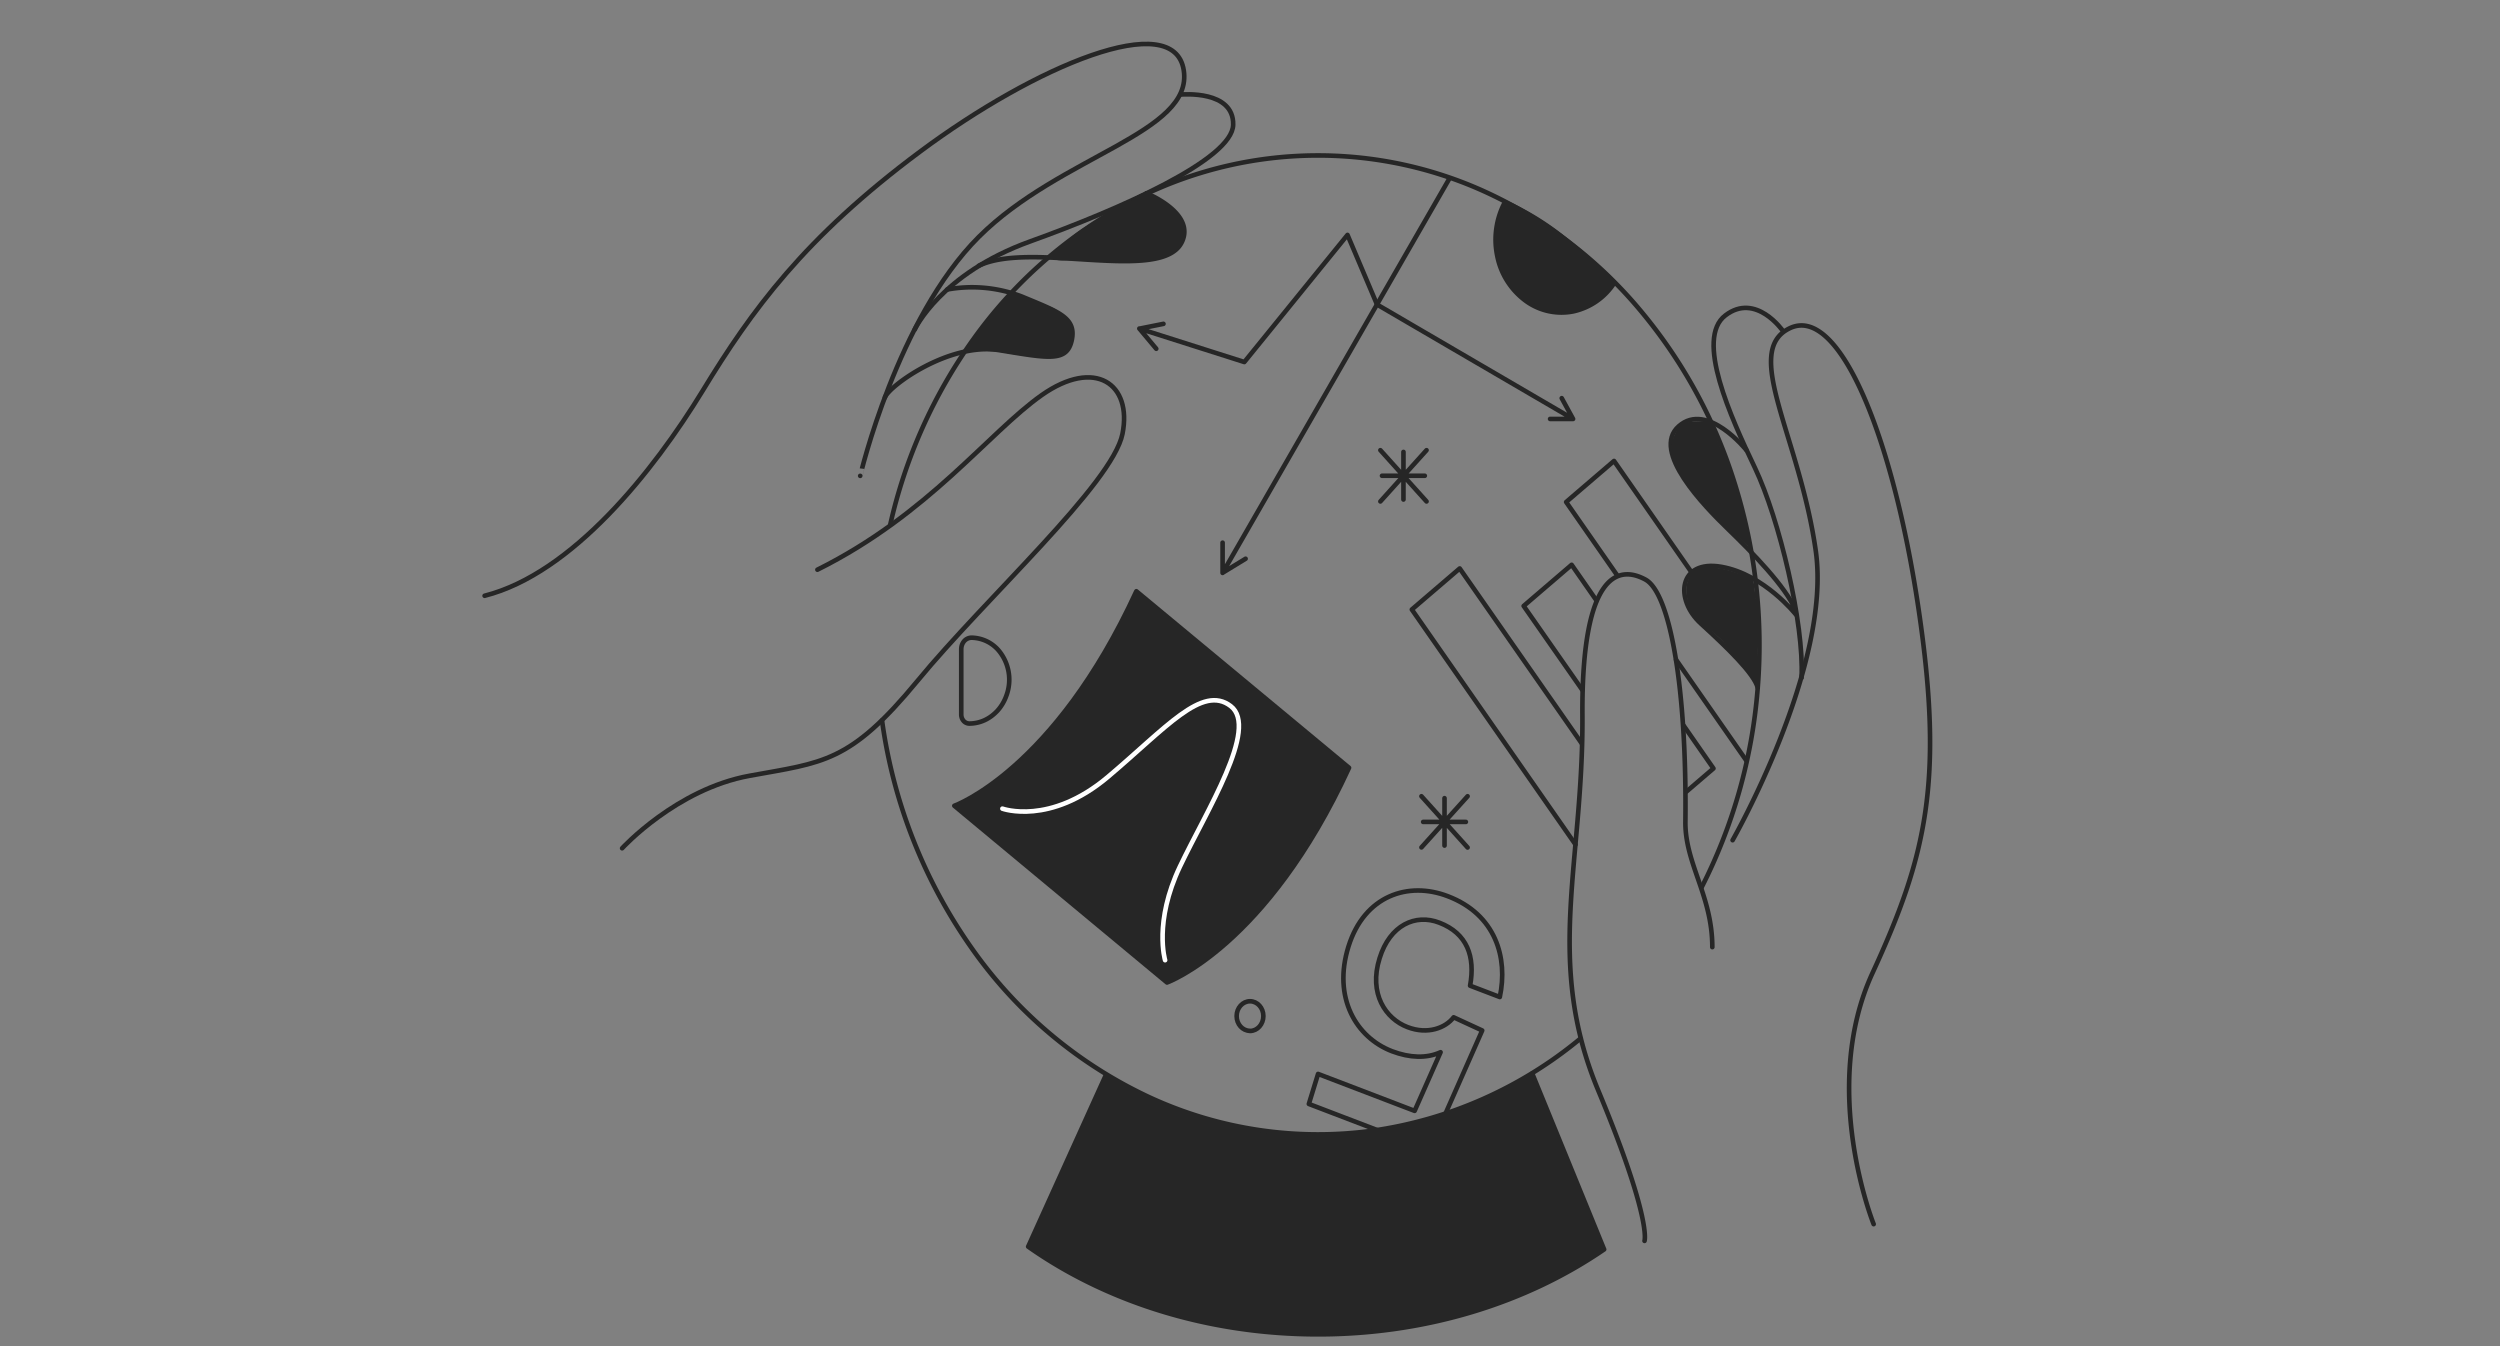 <svg width="260" height="140" fill="none" xmlns="http://www.w3.org/2000/svg"><rect width="100%" height="100%" fill="#808080" stroke="none"/><g clip-path="url(#clip0_8810_224003)"><mask id="a" style="mask-type:alpha" maskUnits="userSpaceOnUse" x="39" y="-1" width="174" height="146"><path fill="#fff" d="M39.9-1h172.89v146H39.89z"/></mask><g mask="url(#a)"><path d="M159.35 111.65l7.48 18.29c-8 5.5-18.4 8.83-29.75 8.83-11.52 0-22.09-3.44-30.16-9.12l8.07-17.8a45.35 45.35 0 0023.09 6.1c13.11-.24 21.27-6.3 21.27-6.3z" fill="#262626"/><path d="M114.99 111.85l-8.06 17.8c8.06 5.68 18.61 9.12 30.15 9.12 11.35 0 21.74-3.33 29.75-8.83l-7.48-18.3M92.58 54.59a53.29 53.29 0 018.64-19.3 47.22 47.22 0 0115.07-13.6 41.88 41.88 0 0137.93-1.85 46 46 0 0116.07 12.08 52.18 52.18 0 0110.13 18.39 56.17 56.17 0 012.37 21.39 54.99 54.99 0 01-5.81 20.56" stroke="#262626" stroke-width=".48" stroke-linecap="round" stroke-linejoin="round"/><path d="M164.38 108l-.05.04a43.45 43.45 0 01-21.63 9.56 41.77 41.77 0 01-23.07-3.44 46.71 46.71 0 01-18.58-15.56 53.84 53.84 0 01-9.32-23.68m9.32-8.6a3.8 3.8 0 012.76 1.27 4.74 4.74 0 01.83 4.82 4.65 4.65 0 01-.9 1.5c-.39.42-.84.76-1.34.99a3.8 3.8 0 01-1.59.35v0a.8.8 0 01-.6-.28 1 1 0 01-.24-.66v-6.79c0-.32.11-.62.31-.85a1.03 1.03 0 01.77-.35v0zm49.7-47.77l-23.6 41.03v-3.14m0 3.13l2.39-1.46" stroke="#262626" stroke-width=".48" stroke-linecap="round" stroke-linejoin="round"/><path d="M121 33.68l-2.5.5 10.91 3.47 10.73-13.22 3.07 7.24 20.39 11.9h-2.39m-42.72-9.4l1.76 2.1m43.35 7.3l-1.18-2.16m-18.86 10.74l4.8-5.33m0 5.33l-4.8-5.33m.17 2.66h4.45m-2.22 2.47V47m1.87 41.13l4.8-5.32m0 5.33l-4.8-5.33m.18 2.67h4.44m-2.22 2.46v-4.93M130 107.22c.77 0 1.39-.7 1.39-1.55 0-.85-.62-1.54-1.39-1.54-.76 0-1.39.69-1.39 1.54 0 .85.62 1.54 1.4 1.54z" stroke="#262626" stroke-width=".48" stroke-linecap="round" stroke-linejoin="round"/><path d="M99.25 83.8s10.38-3.7 18.93-22.31l22.12 18.36c-8.56 18.62-18.93 22.33-18.93 22.33L99.25 83.8z" fill="#262626" stroke="#262626" stroke-width=".48" stroke-linecap="round" stroke-linejoin="round"/><path d="M104.25 84.1s4.93 1.79 10.97-3.3c6.05-5.1 9.8-9.64 12.77-7.37 2.98 2.27-2.55 10.95-5.28 16.7-2.74 5.77-1.54 9.73-1.54 9.73" stroke="#fff" stroke-width=".48" stroke-linecap="round" stroke-linejoin="round"/><path d="M143.18 117.51l-7.06-2.7.96-3.12 10.04 3.84 2.7-6.1c-1.44.66-3.21.6-5.05-.1-3.73-1.43-6.19-5.57-4.53-10.89 1.66-5.32 6.24-6.81 10.34-5.23 4.98 1.9 6.27 6.4 5.4 10.48l-3.09-1.18c.55-3.03-.3-5.44-3.2-6.55-2.48-.96-5.14.24-6.21 3.69-1.17 3.72.65 6.31 2.9 7.17 2.1.81 3.96.08 4.8-1.02l2.97 1.37-3.8 8.6m13.5-27.94l-17.02-24.44 4.98-4.27 12.69 18.2m10.57-1.9l3.13 4.5-2.8 2.4m-10.84-10.56l-6.1-8.74 4.99-4.28 2.59 3.72m15.6 16.67l-7.33-10.52m-6.09-8.73l-5.34-7.67 4.98-4.27 8.04 11.55M64.7 88.22s5.62-6.15 13.26-7.54c7.64-1.4 10.4-1.3 17.46-9.87 7.05-8.57 20.28-20.5 21.32-25.7 1.03-5.2-2.86-7.91-8.4-4.02C102.8 45 96.6 53.48 85.01 59.25m4.45-9.76S93.3 33.1 101.8 24.63c8.5-8.47 22.32-10.8 21.31-17.32-1-6.52-15.44-.47-27.44 8.47-12 8.93-17.49 16.48-22.6 24.87-5.12 8.38-13.56 18.99-22.67 21.31" stroke="#262626" stroke-width=".48" stroke-linecap="round" stroke-linejoin="round"/><path d="M122.8 9.83c.19 0 5.52-.48 5.45 3.14-.06 3.61-11.79 8.78-21.12 12.14-9.33 3.36-12 9.17-12 9.17" stroke="#262626" stroke-width=".48" stroke-linecap="round" stroke-linejoin="round"/><path d="M119.23 20.1s5.1 2.03 3.7 5.04c-2.03 4.38-15.68-.15-21.13 2.5m-3.29 2.47a14.4 14.4 0 017.76.73c3.84 1.6 5.67 2.19 5.2 4.51-.49 2.33-2.34 1.92-7.54 1.07-5.2-.85-11.48 3.73-11.9 4.92m79 87.71s.78-2.22-4.82-15.66c-5.6-13.44-1.54-23.55-1.64-38.96-.1-15.42 4.04-15.53 6.56-14.15 2.53 1.38 4.32 11.1 4.15 25.28 0 4.31 2.8 7.64 2.8 12.94m2.11-11.12s10.34-18.12 8.65-30.09c-1.7-11.97-7.75-20.83-2.65-23.18 5.1-2.34 10.67 11.25 13.34 29.22 2.67 17.98.78 25.77-4.78 37.84-5.56 12.06.11 26.14.11 26.14" stroke="#262626" stroke-width=".48" stroke-linecap="round" stroke-linejoin="round"/><path d="M185.41 34.4s-2.8-4.03-5.97-1.6c-3.17 2.41.54 10.55 3.08 15.87 2.53 5.33 5.12 16.19 4.84 21.82" stroke="#262626" stroke-width=".48" stroke-linecap="round" stroke-linejoin="round"/><path d="M181.63 46.82s-4.07-5.1-7.03-2.5 2.65 8.32 5.15 10.74c2.5 2.42 5.98 5.96 6.99 8.41m.04.45s-3.29-4.18-7.75-4.97c-4.47-.78-4.9 3.4-2.12 5.92 2.78 2.53 5.53 5.22 5.89 6.64" stroke="#262626" stroke-width=".48" stroke-linecap="round" stroke-linejoin="round"/><path d="M167.9 29.4a6.8 6.8 0 01-4.31 2.99 6.3 6.3 0 01-4.98-1.15 7.64 7.64 0 01-2.9-4.64 8.3 8.3 0 01.8-5.57 27.66 27.66 0 016.04 3.68 67.22 67.22 0 015.35 4.69z" fill="#262626" stroke="#262626" stroke-width=".48" stroke-linecap="round" stroke-linejoin="round"/><path d="M102.02 34.05c.3-.4.62-.78.96-1.15l1.82-2.03a.81.81 0 01.5-.35.75.75 0 01.6.12l2.78 1.07c.8.23 1.55.67 2.17 1.27a2.97 2.97 0 01.68 2.13 2.51 2.51 0 01-.36 1.08c-.2.32-.47.59-.78.76a3.1 3.1 0 01-1.55.27 36.14 36.14 0 01-4.28-.53 19.06 19.06 0 00-2.2-.2c-.35 0-.7 0-1.06.04-.36.03-.74.19-.6-.28a6.84 6.84 0 01.64-1.1 13 13 0 01.68-1.1zm17.33-14.04l2.75 1.87c.29.17.54.4.73.7.12.25.2.53.22.81.08.44.1.88.04 1.32a2.43 2.43 0 01-.92 1.46 4.2 4.2 0 01-1.5.7c-1.92.54-3.9.46-5.86.37l-3.74-.18c-.4 0-1.38.15-1.62-.34-.19-.38.82-1 1.05-1.23 1.58-1.6 3.17-2.38 5.07-3.44a57.04 57.04 0 013.78-2.05zm62 33.76c-.3-1.2-.68-2.2-.97-3.4-.5-2.04-1.6-3.83-2.2-5.86a1.44 1.44 0 00-.17-.41 1.01 1.01 0 00-.41-.27.94.94 0 00-.48-.03c-.76.04-1.44-.05-2.13.32a2.28 2.28 0 00-.8 1.06c-.19.36-.31.74-.38 1.14.1.97.53 1.63.89 2.53a9.71 9.71 0 001.44 2.3 19.56 19.56 0 003.43 3.63l1.27 1.12c.19.17 1 1.07 1.2.95l-.7-3.08zm-3.04 5.26c-.81-.1-1.71-.07-2.3.53a2.88 2.88 0 00-.56 1.14 3.05 3.05 0 00-.02 1.3c.07.67.3 1.32.64 1.88.63.96 1.66 1.5 2.5 2.25 1 .88 1.77 2.06 2.7 3.03a5.21 5.21 0 011.38 1.76 1.68 1.68 0 00.1-1.15c-.05-.89-.01-1.78.1-2.66a23.79 23.79 0 00-.24-4.86l-.17-1.21a2.02 2.02 0 00-.13-.7c-.14-.23-.5-.3-.72-.4a17.91 17.91 0 00-1-.38 11.25 11.25 0 00-2.28-.53z" fill="#262626"/></g></g><defs><clipPath id="clip0_8810_224003"><path fill="#fff" d="M0 0h260v140H0z"/></clipPath></defs></svg>